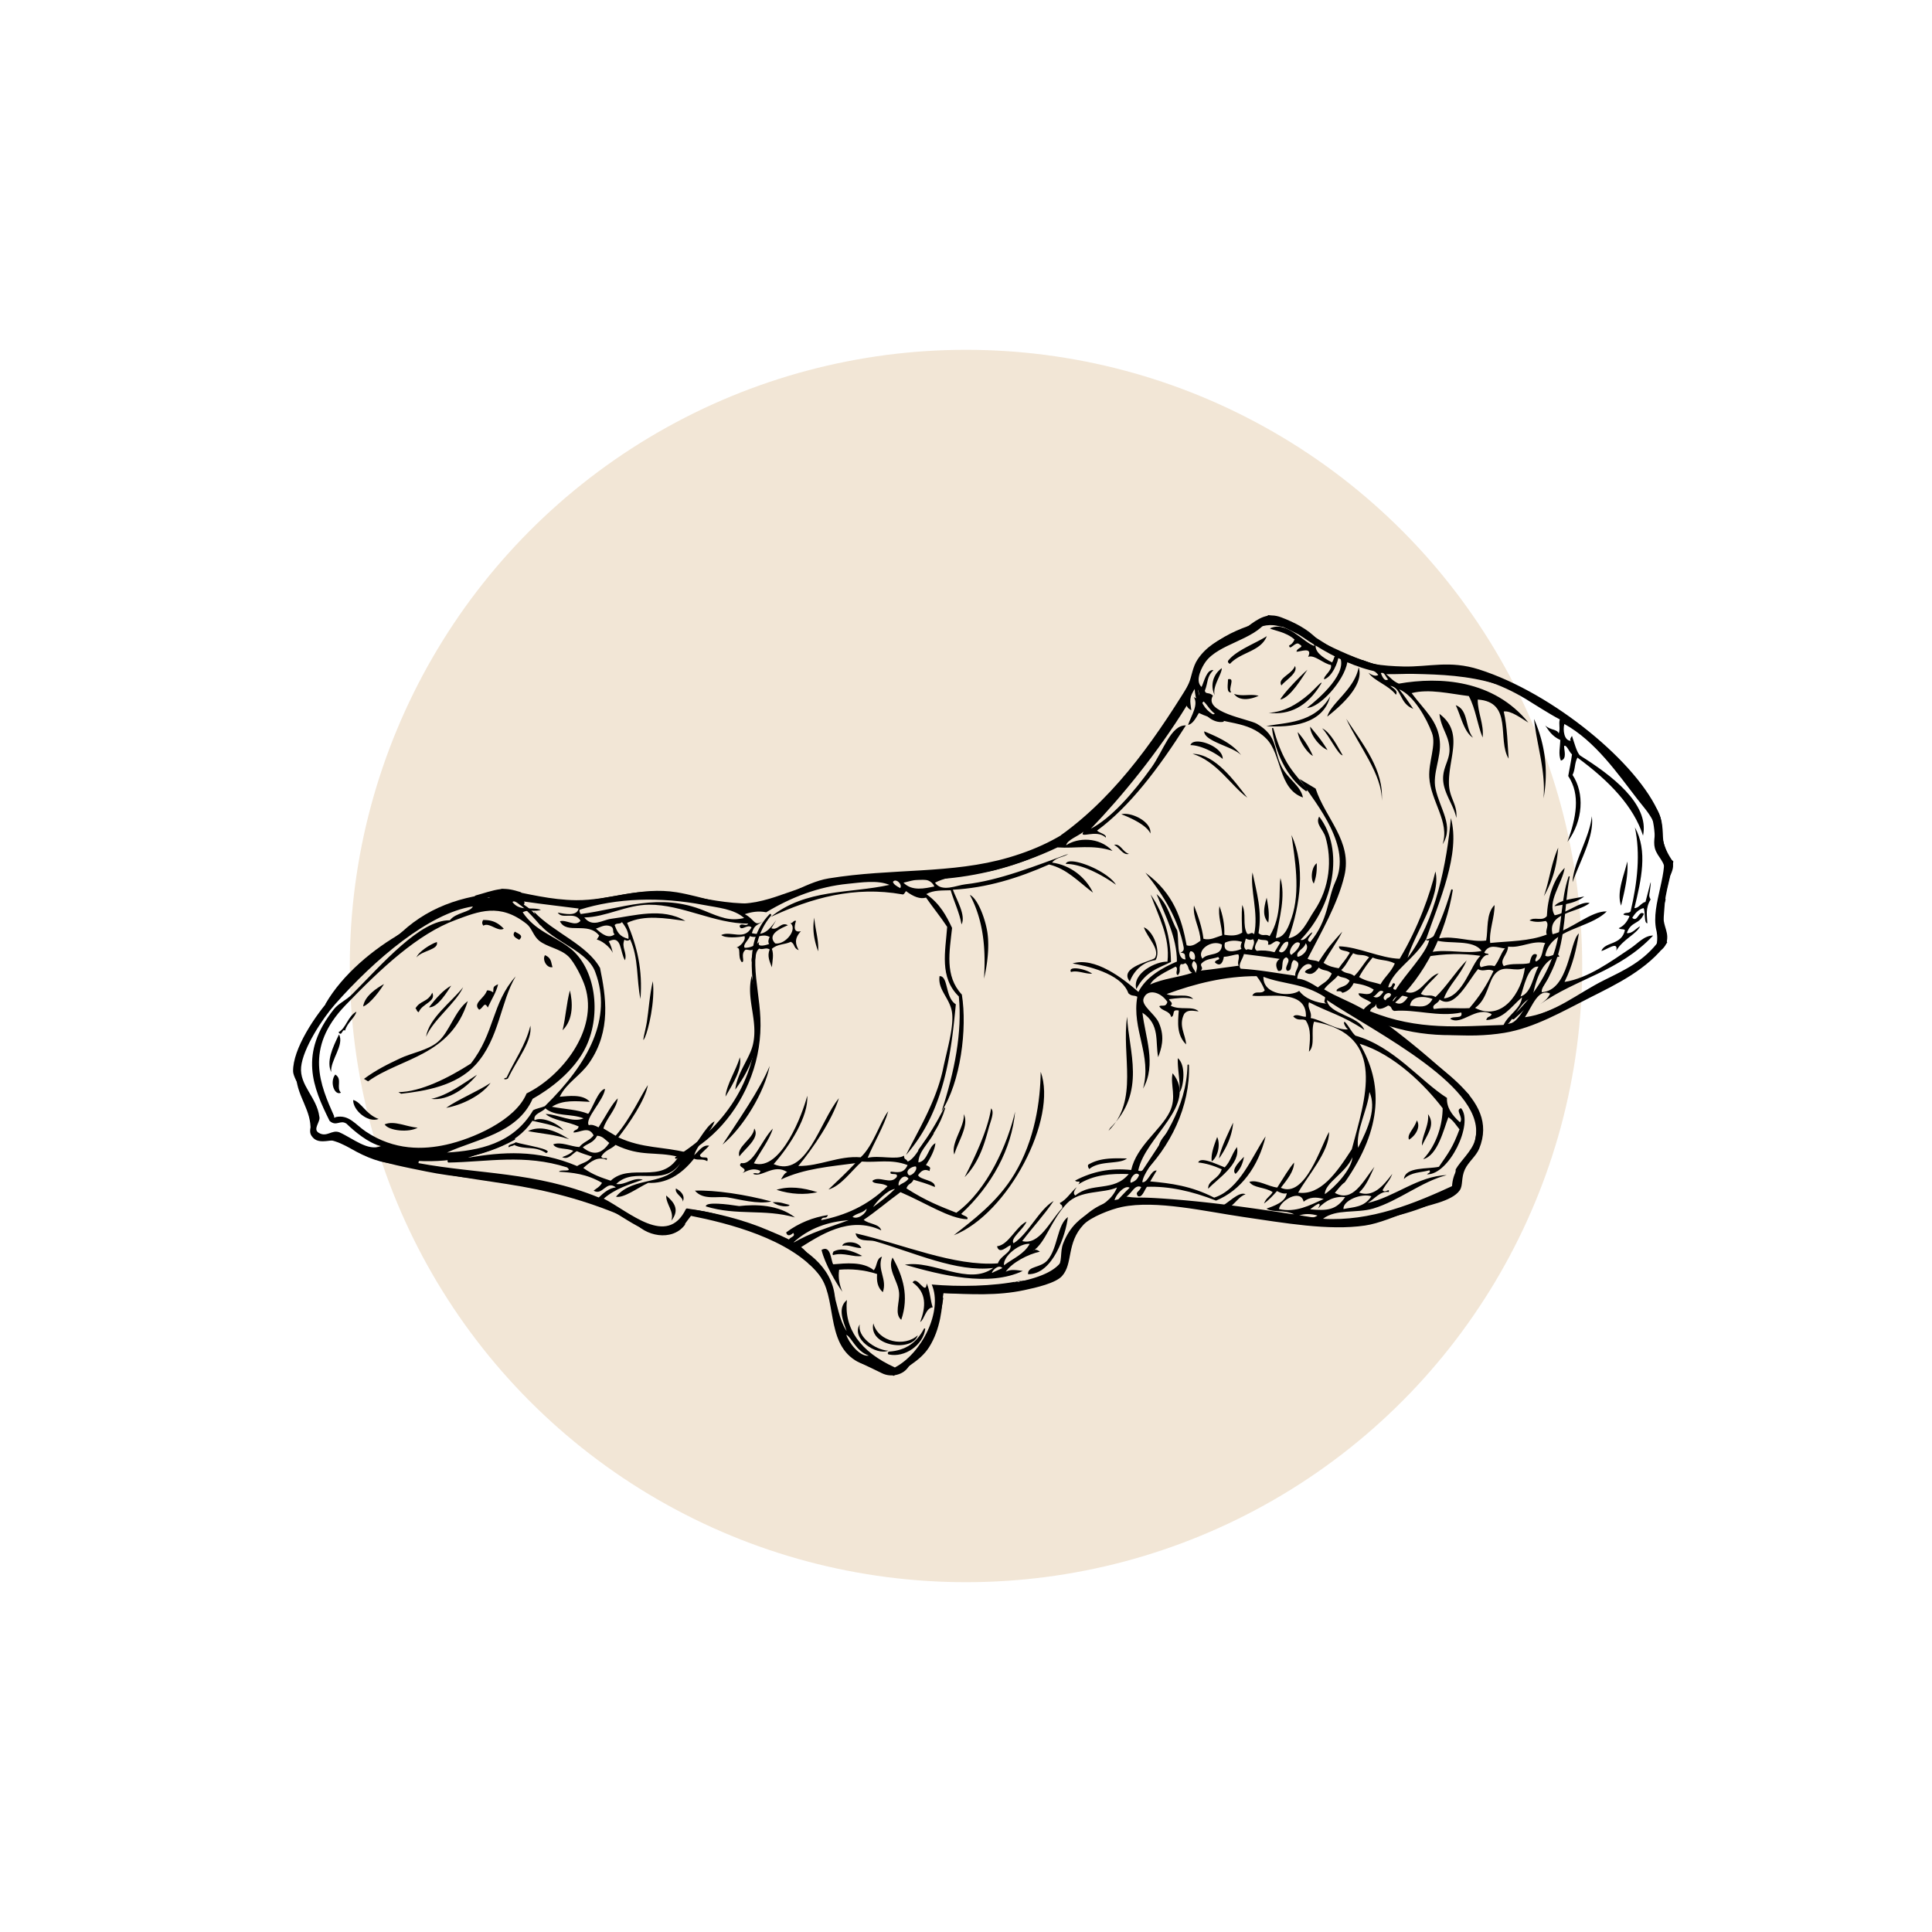 <svg viewBox="0 0 500 500" id="a" xmlns="http://www.w3.org/2000/svg"><defs><style>.c,.d{stroke-width:0}.d{fill-rule:evenodd}</style></defs><circle style="stroke-width:0;fill:#eee0cb;opacity:.8" r="159.47" cy="250" cx="250"></circle><path class="d" d="M91.4 284.68c2.15.53 3.23 3.7 6.59 4.91-2.78 1.06-6.65-2.22-6.59-4.91ZM99.54 290.99c2.51-1.1 5.74.69 8.56.84-2.22 1.34-7.5.85-8.56-.84ZM86.77 278.09c1.94 1.2.13 3.35 1.47 4.7-1.7.85-2.99-2.83-1.47-4.7ZM85.71 277.46c-1.26-2.76.31-6.24 2.03-9.75 1.44 2.72-2.31 6.74-2.03 9.75ZM94.2 279.21c3.18-2.35 6.14-3.79 9.4-5.33 2.85-1.36 7.08-2.05 9.68-4.21 3.03-2.52 4.4-8.06 7.78-10.59-4.41 14.28-17.36 14.67-25.8 20.77l-1.05-.63ZM103.11 282.64c5.71-.03 12.95-3.67 18.72-7.37 6.25-7.95 5.41-15.63 11.63-22.59-3.97 6.65-4.19 16.05-10.37 22.87-4.99 5.51-13.19 6.83-19.28 7.51-.23-.14-.47-.28-.7-.42ZM173.75 315.92c.78-2.48-1.4-4.22-1.34-6.52 2.08 1.76 3.56 3.68 1.34 6.52ZM136.64 292.73c3.01-1.46 6.63-.5 10.66 2.1-3.69-1.24-7.11-1.42-10.66-2.1ZM226.02 342.48c1.3 4.9 8.15 6.2 11.5 3.08-1.3 4.41-12.85 3.02-11.5-3.08ZM176.7 311.01c.11-1.32-2.19-2.03-1.76-3.44 1.58.9 2.38 1.99 1.76 3.44ZM93.98 260.48c.4-2.78 3.57-4.77 5.4-5.82-.77 1.32-3.48 5.12-5.4 5.82ZM182.66 312.2c.02-1.23 5.45-.57 8.63-.07 4.27-.48 10.21-.39 14.45 2.94-8.03-2.3-15-.36-23.08-2.86ZM233.24 341.57c-1.83-1.56-.36-4.54-.56-7.01-.26-3.11-3.13-6.06-1.69-9.12 2.73 4.88 4.32 10.05 2.25 16.13ZM179.85 308.14c5.18-.2 13.12 1 19.78 2.8-3.39.82-8.54-.61-11.29-1.05-2.59-.39-6.35.82-8.49-1.75ZM238.15 342.13c1.47-3.95 1.73-7.59-1.97-10.24 1.18-1.97 3.4 3.63 3.65.28.9 1.96.88 4.15 1.55 6.17-1.82.15-2.14 3.16-3.22 3.79ZM108.36 261.95c-.63-.24-.41-.69-.84-.98 1.26-2.12 3.19-1.56 4.35-4.07 1.09 2.36-2.66 2.8-3.5 5.05ZM215.63 324.81c-.34-.21-.01-.59.07-.91 2.11-1.12 4.69-.3 7.43 1.12-2.2.47-4.77-1.02-7.5-.21ZM218.01 322.43c0-1.2 4.09-1.45 4.91.56-1.57.08-3.43-1.01-4.91-.56ZM200.96 307.92c3.23-1.01 6.81-.59 10.59.63-3.3.69-6.81.59-10.59-.63Z"></path><path class="d" d="M124 261.31c-1.78-1.71 1.33-2.83 2.03-4.98.48-.09 1.02.1 1.61.49.12-1.37-.16-1.43 1.26-2.1-.36 1.88-1.75 4.02-2.66 6.03-.94-1.77-1.16.19-2.24.56ZM191.35 299.29c-.87-2.5 3.63-4.55 3.85-7.23 1.66 2.36-2.6 5.37-3.85 7.23ZM187 296.21c3.83-5.91 9.67-14.17 12.19-20.34-1.32 6.76-6.73 15.76-12.19 20.34ZM145.6 266.63c.82-3.49.97-6.8 1.89-10.31.71 2.93 1.01 7.46-1.89 10.31ZM187.76 283.8c.25-3.14 2.77-6.86 3.71-10.17.63 2.92-1.61 6.56-3.71 10.17ZM266.06 329.77c-.18-2.19 3.26-1.54 5.05-3.65 2.69-3.17 2.44-9.1 5.26-11.15-.53 4.59-3.89 14.86-10.3 14.8Z"></path><path class="d" d="M190.29 281.97c.54-4.44 3.71-8.02 4.55-11.57 1.5-6.29-1.88-11.87-.29-17.81 1.87 8.97 4.2 17.83-4.26 29.39ZM143 250.29c-1.46.35-2.73-1.89-1.96-3.09 1.78.75 1.54 2 1.96 3.09ZM125.11 239.57c-.34-.41-.45-.88-.07-1.47 1.96-.03 3.58.4 5.33 2.24-1.46.93-3.82-1.77-5.26-.77ZM134.37 243.21c-1.05-.53-1.94-1.1-1.12-2.1.92.56 2.39.99 1.12 2.1ZM234.48 298.92c2.87-5.87 7.86-13.93 9.6-22.38.96-4.68 2.96-11.17 2.24-14.87-.69-3.55-3.67-5.59-3.16-9.05 2.32-.05 1.37 5.53 4.21 7.29-1.17 12.03-2.78 27.54-12.89 39ZM249.63 304.67c2.56-4.95 6.06-12.35 6.86-17.82.93.94-.05 3.08-.56 4.91-1 3.65-2.36 8.93-6.31 12.91ZM246.97 298.78c-.95-3.04 2.76-7.25 2.45-10.45 1.43 2.92-1.41 6.91-2.45 10.45ZM281.9 302.55c-.22-.34-.44-.68-.28-1.12 3.02-1.84 6.53-1.69 10.03-1.62-1.89 1.6-7.04.43-9.75 2.74ZM211.73 246.19c-.99-2.73-1.57-5.57-.99-8.7.18 2.94 1.2 5.66.99 8.7ZM300.27 297.35c-1.24-1.25 1.8-4.24 2.59-5.12.24 1.43-1.9 3.46-2.59 5.12ZM313.6 300.57c-.26-1.92.59-4.12 1.4-6.31.82 1.65.37 4.98-1.4 6.31ZM319.77 303.79c-1.35-1.08 1.51-3.68 2.17-4.42-.33 1.95-1.09 3.41-2.17 4.42ZM319.13 290.54c-.2 2.96-1.45 6.2-3.64 9.26.23-2.05 2.1-6.01 3.64-9.26ZM254.66 253.33c.49-7.68-.1-15.08-3.66-21.74 2.14 1.04 4.09 6.5 4.56 9.89.52 3.73-.06 8.27-.91 11.85ZM304.82 273.85c2.36 2.03 1.33 7.97.42 8.84.25-3.04-.54-5.83-.42-8.84ZM277.17 251.56c-.91-1.66 3.67-.93 5.47.42-1.76.12-3.82-.95-5.47-.42ZM364.65 294.94c-.6-1.39 1.32-2.75 2.03-4.98 1.08 1.7-.39 4.01-2.03 4.98ZM368.02 296.48c-.22-2.14 1.95-5.33 1.54-8.14 1.94 2.73 0 4.9-1.54 8.14ZM275.83 223.58c.54-2.23 10.6 1.56 12.98 5.39-3.31-2.37-8.72-5.4-12.98-5.39ZM292.17 220.98c-1.57.47-2.47-1.75-3.86-2.31 1.64-.49 2.2 1.82 3.86 2.31ZM328.23 238.77c-1.64-1.77-1.06-4.11-.42-6.45.39 2.09.76 4.18.42 6.45ZM297.71 215.71c-.85-2.12-5.18-4.11-7.51-4.98 2.55-.66 7.91 1.93 7.51 4.98ZM340 228.67c-.92-1.35-.52-4.32.77-5.26.05 1.68-.04 3.39-.77 5.26ZM308.08 192.84c.82-2.45 8.51.34 8.35 3.57-1.61-1.4-5.53-3.57-8.35-3.57ZM311.65 189.27c3.63 1.51 7.42 3.21 9.61 6.24-1.82-2.24-9.66-3.57-9.61-6.24ZM410 232c-2.33 1.8-5.06 2.02-7.71 2.53 1.22-1.67 5.23-1.96 7.71-2.53ZM399.55 231.94c1.49-4.25 1.82-8.21 3.71-12.56-.33 3.96-1.1 8.03-3.71 12.56ZM339.78 195.63c-1.55-.81-3.66-4.05-3.93-6.17a24.13 24.13 0 0 1 3.93 6.17ZM314.38 179.94c-1.19-2.3-.58-5.35 1.82-7.01.02 1.56-2.54 4.81-1.82 7.01ZM343.56 194.09c-1.88-.73-4.49-3.84-4.49-6.03 2.06 2.5 2.89 3.47 4.49 6.03ZM319.36 179.58c2.27.75 4.15-.07 6.38.49-1.74.82-4.87 1.61-6.38-.49ZM376.89 211.68c-.72-3.7-3.83-6.92-3.37-11.08.28-2.5 1.66-4.24 1.61-6.66-.08-3.6-2.2-5.38-2.6-9.19 6.46 4.85 2.25 11.38 2.46 18.16.11 3.68 2.25 5.29 1.9 8.77ZM406.98 228.29c.25-5.33 4.48-11.65 4.97-17.05.72 5.09-2.89 11.26-4.97 17.05ZM419.54 234.38c-1.2-3.38.66-7.52 1.61-11.43.3 3.6-.7 7.53-1.61 11.43ZM318.31 171.8c-.44-.19-.58-.45-.49-.77 2.04-2.69 6.83-4.38 10.03-6.39-1.58 4.01-6.73 4.08-9.53 7.16ZM343.49 185.46c.99-3.55 7.08-7.07 8.13-12.77 1.56 4.71-4.87 10.18-8.13 12.77ZM331.63 177.4c-1.14-1.88 2.76-2.89 3.5-5.05.94 1.78-2.44 3.68-3.5 5.05ZM399.47 206.62c.59-7.2-1.74-13.67-2.46-20.55 2.79 6.36 3.79 13.16 2.46 20.55ZM381.23 190.92c-2.36-1.4-3.19-5.76-4.49-8.41 3.36 1.19 2.4 5.93 4.49 8.41Z"></path><path class="d" d="M126.58 232.35c1.07-.9 2.16-1.69 3.3-2.32 6.72 1.29 12.73 2.88 19.22 2.94 8.79.08 16.64-3.57 26.02-2.05 6.71 1.09 13.4 3.98 19.92 3.36 6.41-.61 12.96-5.9 19.42-6.95 16.38-2.68 31.78-1.06 46.64-5.42 16.54-4.86 26.13-13.7 39.75-32.91 3.17-4.47 5.06-8.29 6.8-12.14.77-1.71.95-4.23 2.31-6.24 4.41-6.55 12.58-7.05 18.3-11.44 6.73 1.44 12.6 6.41 18.87 9.88 5.04 2.79 11.01 3.31 16.06 3.43 6.67.16 11.95-1.67 19.57.76 19.25 6.13 41.3 24.4 46.66 37.5 1.68 4.11-.82 8.32 3.65 12.2-1.64 7.27-4.42 14.82-1.6 20.97-4.99 6.95-13.28 10.87-19.98 14.25-7.05 3.55-14.36 7.84-22.16 9.13-9.47 1.56-20.09.35-30.65-2.16 12.28 11 29.55 18.84 24.14 32.11-.8 1.97-2.8 3.43-3.71 5.4-1.02 2.2-.44 4.11-1.33 5.4-2.03 2.96-8.65 3.91-12.13 5.12-4.56 1.59-8.74 3.47-12.41 4-9.4 1.38-20.92-.68-31.56-2.23-9.81-1.43-22.48-4.43-31.35-2.58-2.98.62-8.08 2.65-9.89 4.56-4.54 4.81-2.66 10.08-5.6 13.33-1.65 1.82-6.6 2.97-9.82 3.65-6.93 1.47-13.72 1.05-20.97.78-.17 3.59-.62 9.3-3.64 14.03-2.26 3.54-6.56 5.56-9.18 7.37-2.92-2.83-6.86-2.07-9.96-4.06-7.7-4.93-4.57-16.44-9.48-22.37-7.52-9.08-23.34-13.07-32.97-14.99-1.27 1.57-2.06 3.07-3.22 3.79-5.35 3.31-11.65-1.88-17.75-5.39-13.23-7.64-33.41-6.95-47.49-9.87-5.03-1.04-10.89-2.08-15.29-3.92-2.09-.87-4.01-3.31-5.75-3.92-3.2-1.12-6.82 1.48-8.7-1.4-.97-1.49.39-2.94.21-5.12-.26-3.19-4.95-9.31-4.98-11.57-.1-5.76 5.65-14.46 10.3-19.57 11.56-12.7 26.19-25.25 40.46-25.34Zm-40.17 28.84c1.23-1.54 3.15-2.3 4.7-3.86 7.82-7.85 17.63-19.29 25.31-19.16 1.58-2.06 5.25-2.03 5.96-3.58-11.27 1.66-25.44 13.71-35.69 25.34-3.27 3.71-8.29 11.4-8.76 16.21-.46 4.75 4.07 7.84 4.71 12.83.41 1.29-1.82 3.24-.14 4.21 2.1 1.25 3.35-.89 5.33-.14 3.47 1.53 7.37 4.99 10.73 3.57-3.28-.82-6.77-3.76-8.91-5.82-1.66-1.07-2.57.86-4.35-.7-4.33-8.73-8.01-17.43 1.11-28.9Zm8.22 31.63c7.47 5.03 15.07 4.7 20.83 3.43 6.7-1.48 17.95-6.24 20.82-13.27 8.83-4.3 18.73-16.26 15.14-27.64-.72-2.27-2.82-6.41-4.35-7.85-2.11-2-5.51-2.36-7.58-4.07-1.45-1.2-1.87-3.25-3.16-4.28-7-5.58-12.5-3.25-18.45-1.04-9.74 3.61-19.21 12.43-28.46 22.04-10.81 11.22-6.47 20.78-2.93 28.76-.12.19.05.57.35.21 3.47-.76 5.15 1.94 7.79 3.71Zm60.33 17.08c1.36-1.3 2.77-2.44 4.42-2.6-2.48-1.97-3.41 2.26-5.75.84.74-.62 1.56-.93 2.17-2.03-4.06-2.34-7.62-2.64-11.15-2.87.44-.73 3.72.24 2.1-1.12-11.02-3.52-20.62-1.41-30.72-1.25-.46-.28.05-.81-.28-1.12-2.08.61-7.68-.74-7.43 1.27 15.53 2.88 30.16 2.18 46.64 8.89Zm-19.67-73.77c3.24 4.82 8.04 6.01 12.14 9.18 6.75 5.22 8.23 17.05 4.29 25.46-3.12 6.65-9.78 11.3-13.88 13.61-3.99 9.04-14.79 10.48-22.16 13.9 8.16-.5 17.14-2.21 22.3-10.95.97-.51 2.03-.63 3.02-1.05 11.48-11.24 17.47-22.83 13.1-34.58-2.2-6.66-14.89-8.88-15.86-15.7 5.1 5.37 13.67 8.44 17.05 14.51 1.48 7.24 3 16.16-2.79 24.55-2.38 3.44-5.85 5.12-7.64 8.77 2.25-.16 5.96-.76 7.79 1.33-3.42-.17-6.91-.6-9.82 1.27 3.48.67 6.52.68 9.4 1.82 1.04-1.19 2.61-6.21 4.35-6.45-.3 2.94-5.32 7.69-4.2 9.4.73-.24 1.6.06 2.52.56 1.94-3.02 3.34-5.91 4.98-7.51-.43 2.98-3.01 5.2-3.71 7.79 1.05.63 2.1 1.26 3.16 1.89 3.91-4.51 6.58-10.5 8.34-13.12-.66 3.86-4.97 10.16-7.64 13.54 6.3 2.92 11.72 2.37 17.68 3.92 2.72-1.45 4.5-6.62 7.22-8.07-.85 2.67-4.54 6.06-5.26 8.77 1.2-1.14 2.28-2.8 3.86-2.46-.78.87-1.61 1.52-2.38 2.39.12 1.36 2.49-.18 1.89 1.61-1.28-.74-2.22-.14-3.44-.63-3.4 4.29-7.32 6.47-11.85 6.25-2.58 1.2-6.34 4.03-8.34 3.58 4.68-5.51 13.05-2.64 16.62-8.63-4.38 6.31-11.77.63-16.55 5.34 2.47.35 4.31-1.84 6.87-1.13-3.46 1.25-6.99 2.24-10.1 4.91 6.68 3.44 16.39 12.65 21.25 2.72 8.24.37 17.44 4.58 26.52 8.26.16-1.13 2.07-1.03 1.26-2.1-.64.6-1.55 1.06-1.82-.14 3.35-2.49 6.98-3.89 10.8-4.49-.39 1.24-1.37.1-1.75 1.33 6.15-1.23 11.99-3.7 17.18-8.78-1.26-1-3.66-.41-3.93-1.4 1.82-1.46 4.66 1.16 6.31-.99.54-1.41-2.13-.17-1.54-1.4 1.63.16 3.34.63 4.35-1.69-4.28-1.63-7.9-.6-11.85-.91-2.84 2.56-5.38 6.31-8.62 7.23 2.33-2.19 4.66-4.4 6.94-6.81-6.54.88-13.17 1.36-19.22 4.22.47-.89.96-1.72 1.61-1.89-3.41-2.37-6.72 1.55-8.84.43.55-.59 1.53.54 1.89-.77-1.8-.85-3.21-.14-4.63.56 1.83-1.35-1.6-1.39-.35-2.59 3.1.65 5.24-5.9 8.2-8.91-.82 2.79-3.24 5.98-4.91 8.98 7.03 2.24 12.68-12.98 13.81-17.47.38 5.26-4.51 12.99-8.69 17.68 8.58 3.68 11.94-11.13 16.89-17.05-1.8 5.75-6.65 12.89-10.51 17.54 5.58.07 10.45-2.72 16.13-2.25 3.3-2.99 5.06-9.29 7.15-11.93-1.07 3.85-3.68 8.08-5.33 12.07 2.88-.74 7.6.63 9.4-.57.09 1.25.43.59.98 1.54 2.6-1.11 4.12-6.55 6.8-7.37-1.78 3.15-3.96 4.8-4.06 7.58 2.44-.26 2.55-4.09 4.42-4.98-.17 1.73-1.19 3.68-2.45 5.68 1.79.69.77.99.98 1.54-.99-.42-1.89-.57-3.02 1.05.49 1.3 4.55 1.21 4.35 3.08-1.9-.83-3.71-1.33-5.54-1.89-.49 1.21-1.37.86-1.82 2.24 5.08 3.28 8.84 4.69 12.91 6.31 8.14-5.88 13.35-18.08 15.21-26.17-.86 9.69-6.09 19.18-13.94 26.45.4.5 2.06.68 1.54 1.4-4.6-.15-10.62-4.16-17.26-7.01-3.2 2.31-6.3 4.99-9.53 7.16 1.4 1.18 4 .96 4.56 2.73-8.35-3.94-15.95 1.35-21.46 4.78 10.78 5.25 8.53 15.35 12.49 21.31-.71-2.31-2.56-5.91.07-8.07-.79 7.3 3.41 13.39 12.42 17.46 7.05-3.71 12.47-14.7 9.53-21.47 6.84.6 15.74.54 23-.99-.38.87-1.25-.22-1.68.42 3.25-.91 8.49-.08 11.08-3.37 1.55-1.97.72-4.38 1.61-6.66 3.59-9.25 11.3-8.03 13.95-14.52-3.52 1.61-9.56.6-12.97 4.14-4.17 4.33-5.4 10.07-8.83 12.35.45-.57 1.08-.44 1.82.14-3.02.63-7.24 2.84-8.83 5.19 1.31-.73 2.88-.41 4.42-.21-8.79 4.18-20.99 1.12-30.51-1.6 7.22-1.33 16.5 5.58 22.86.83-9.48 1.18-20.49-3.99-30.65-6.93-1.5-.43-4.53.35-4.98-2.03 12.34 2.83 25.41 8.59 36.83 7.77.76-2.18 3.51-2.61 3.29-4.7-.94.29-2.93 2.52-3.51.28 3-.33 4.88-5.11 7.64-6.39-.78 2-4.34 4.38-3.36 5.61 3.78-2.37 6.56-8.7 10.37-10.95-2.61 3.85-5.44 6.84-8.13 10.38 4.46 1.15 7.07-5.08 10.38-8.56.04-1.13-.57-.64-.63-1.33 1.62-.69 2.87-2.82 4.35-4.07-.57.84-1.09 1.66-.35 2.17 4.18-3.56 9.93-.83 13.81-5.55-4.61-.17-9.1.16-13.04 2.67.87-1.31-.21-.3-.84-.98 4.47-2.38 9.3-3.32 14.52-2.74 1.41-6.25 7.64-10.33 9.95-15.01 1.92-3.89.08-7 .77-10.03 6.73 8.15-7.11 16.38-8.9 25.18 2.33.98 3.09-4.34 5.12-4.56-1.17 2.48-3.82 5.33-4.06 7.58 1.53.16 2.17-3.23 3.72-3.02-.56.94-1.12 1.87-1.68 2.81 5.29.49 10.62 1.15 16.55 4.2 6.66-2.12 9.9-10.9 13.32-15.86-1.89 7.89-6.4 13.98-12.83 16.63-6.28-2.48-12.27-3.77-17.89-3.57-.74.99-1.25 2.96-2.38 2.39-.68-1.15.2-.82.91-2.32-1.7-.85-2.53 1.79-3.86 2.46 6.81.99 15.78.34 23.99 2.93 2.14-1 5.23-4.48 6.87-3.51-1.68.44-2.89 2.73-4.49 3.51 5.81.96 11.65 2.07 17.11 1.67-2.78-1.29-5.32-.37-7.22-1.47 1.73-.65 4.95-1.62 5.26-4-.73.24-1.6-.06-2.53-.56-1.08 1.23-2.19 2.38-3.36 3.23.6-1.56 1.54-1.8 2.24-2.95-1.94-1.35-5.01-1.01-6.03-2.66 2.11-.69 4.88 1.22 7.22 1.47 1.7-2.66 3.04-4.95 4.35-6.46-.01 2.3-1.85 4.48-3.43 6.52 6.32 2.83 10.36-10.81 12.48-14.45.14 5.04-5.69 11.55-7.99 15.71 5.76.78 9.87-5.01 13.88-11.23 3.32-12.71 9.49-29.57-9.76-33.03-.95 2.53.43 6.05-1.33 7.79.24-2.84.73-5.75-.85-8.14-1.13-.53-1.9.33-3.23-.98.88-.85 2.22.14 3.3.07.27-7.44-10.23-4.9-13.89-5.46.8-1.57 2.34-.16 3.23-1.4-.51-1.26-1.18-2.49-2.11-3.65-8.15 0-15.82 1.89-23.28 4.64 2.24.97 5.47-.36 6.87 1.26-2.22-.53-4.22-.19-6.24.07.1.57 1.23.88.42 1.68 2.41 1.27 5.75-.04 7.22 1.47-1.32-.11-2.73-.58-3.72.63-1.57 3.08.34 5.28.49 7.92-2.47-2.46-2.15-5.62-1.9-8.77-2.05-.42-.83 1.27-1.96 1.68-.43-1.74-2.4-1.45-3.09-2.8.69-.43 1.69.41 2.1-1.12-1.85-2.76-5.29-3.43-6.17-.84-.61 1.8 2.92 3.96 3.93 6.17 1.82 4.01.51 7.13-.14 8.98-.79-3.98.55-8.48-4.07-11.5.69 6.19 3.72 13.38.15 19.64 2.38-8.65-2.99-15.35-1.48-23.77-.82-.5-1.39-.02-2.31-.91-1.81-5.26-11.25-7.16-14.45-7.71 5.69-1.78 12.94 3.75 17.05 7.36 2.01-3.98 6.4-6.34 9.96-7.86 0-6.26-2.97-11.78-5.27-17.46 3.19 2.78 3.51 6.28 5.33 9.4.55 2.32-.31 7.58 2.18 7.5-.3-1.08.21-1.6-1.33-1.75.72-.28.94-.64.84-1.4-1.3-6.93-5.02-13.25-9.9-19.28 7.32 5.32 9.39 11.96 10.67 18.79 1.4.45 2.48-.41 3.58-1.19-.05-3.17-2.04-5.85-1.69-9.12 1.1 2.8 2.1 5.63 2.46 8.63 1.81.47 3.27-.45 4.84-.91-.11-2.56-1.11-4.89-.71-7.57.88 2.36 1.37 4.82 1.27 7.43 1.66.29 3.26.33 4.63-.56-.09-2.36-.22-4.71 0-7.15 1.14 2.3 0 5.17 1.27 7.43.7.41 1.02-.69 1.82.14 1.21-5.47-1.1-11.65-.43-15.99 1.05 5.1 2.58 10.09 1.55 15.71 1.14 1 1.8.05 2.88.77 3.31-5.4 2.29-11.3 2.8-15.01 1.37 4.73-.21 10.19-1.19 15.5 2.48-.12 3.49-3.52 4.07-5.19 2.39-6.96.81-15.34-.01-21.46 3.61 8.07 2.35 17.75-.76 26.72 3.46-.61 4.91-4.56 6.59-7.02 4.18-6.13 4.65-13.46 2.94-19.22-.58-1.94-2.67-3.34-1.62-5.26 6.62 8.6 3.78 23.1-4.82 31.91 1.28.35 2-1.54 3.08-1.97-.22.85-2.03 2.1-.56 2.52 4.72-5.64 4.42-11.1 6.52-15.64 4.17-9.04-4.41-19.4-9.34-26.58 1.4.84 2.81 1.68 4.21 2.52 2.51 7.69 9.56 13.62 7.44 22.58-1.74 7.34-6 14.56-9.53 21.47 1.03.54 1.85.23 2.88.77 2.44-3.8 3.45-4.84 6.1-7.79-1.34 2.75-2.98 4.73-4.84 8.07 1.44.97 2.68 1.17 3.93 1.4 1.12-1.65 1.52-1.77 2.87-4-.82-.76-2.81-.28-2.81-1.68 5 .11 10.71 3.09 15.71 3.22 4.87-8.14 7.95-17.03 9.25-22.59 1.61 6.45-5.39 15.99-7.21 22.38 7.21-9.36 10.22-24.79 11.21-36.2 2.56 9.22-3.09 21.67-6.44 31.42 1.47-.07 2.58-1.62 4-1.9-.25.56-.9 1.22-.49 1.61 3.78-.78 8.22 1.09 12.06.56.55-2.82-.1-6.92 2.17-9.19.07 3.16-1.5 6.73-1.12 9.82 4.94-.5 10.04-.39 14.66-2.18-.6-1.04.84-2.6-.28-3.51-1.33.25-2.68.4-4.21-.14 1.32-1.07 3.27.36 4.49-1.12.18-4.44 1.6-9.56 4.62-12.49-.65 4.04-4.67 8.92-2.59 12.27 2.97-.45 6.8-3.79 9.05-3.16-3.05 2.51-11.05 2.41-9.6 8.07 4.69-1.1 10-6.09 14.02-5.9-4.54 4.56-14.57 4.4-15.92 11.44 1.22.85 3.2-1.42 3.65.28-4.01.16-6.07 5.72-6.8 9.75 2.06-1.77 2.39-4.75 4.14-6.1.87 1.47-2.15 3.92-1.89 5.54 7.04-.44 7.15-13.09 9.6-15.22-.62 4.03-1.54 8.14-3.71 12.56 6.14-.96 12.05-5.33 17.18-8.77 1.78-1.19 3.49-3.28 5.75-3.23-8.87 9.42-19.7 11.02-29.24 17.76.92-.68 1.88-1.21 2.59-2.74-3.05-1.47-4.58 3.15-6.52 6.11 7.78-1.03 13.5-6.12 20.55-9.62 5.22-2.59 10.32-4.85 14.37-10.46-3.45-6.29 1.66-14.73 1.11-21.74-1.32-.66-1.3-1.66-2.39-2.38 1.7-5.42-1.83-8.75-4.56-12.27-4.98-6.42-10.81-14.96-18.88-19.42-.42 1.5-.09 4.38 1.69 4.35-.37-.3-.05-.78.28-1.26.53 1.5 1.29 4.56 2.18 5.12 7.83 4.93 17.95 12.39 16.21 20.68-2.42-7.54-8.69-14.12-16.98-20.19-.81 1.59-.49 2.9-1.26 4.49 3.12 4.69 2.78 11.82-1.32 17.32 2.26-6.23 3.44-12.19.2-17.04.31-1.87.75-3.76.98-5.61-.71-.54-1.41-2.6-2.04-2.17-.06 1.02.84 3.35-.84 3.79-.7-1.61-.19-3.53-.14-5.33-2.22-1.03-2.98-2.43-3.93-3.79 1.32 1.3 3.13.93 3.51 2.1.47-1.31-.06-2.37.28-3.65-2.88-1.5-6.77-4.05-8.77-5.26-14.29-8.6-24.33-6.36-36.19-6.44 1.13.81 1.68 1.77 3.3 2.45 10.61-1.86 24.54-1.02 33.53 10.08-1.74-1.03-4.55-3.19-6.38-2.87.91 3.75 1.04 9.28 1.27 12.2-3.04-4.91 1.23-14.69-8-15.29-.03 3.39 1.65 6.34 1.27 9.82-1.44-3.52-1.76-7.31-3.58-10.73-5.02-.61-10.22-1.93-14.8-.76 3.39 4.56 6.83 7.16 7.3 12.48.38 4.27-1.94 8.32-1.12 12.2 1.15 5.44 4.88 9.63 1.83 14.45 1.93-5.76-3.1-11.22-3.44-17.32-.23-4.05 1.86-8.38.7-11.5-1.42-3.82-4.74-9.73-8.49-11.29 1.35 1.65 2.48 3.35 3.65 5.05-3.67-1.37-2.92-5.42-5.96-5.96.77.7 2.12 1.26 1.47 2.31-1.98-2.53-5.63-3.55-7.09-5.68.96.68 1.84.98 2.53.56-1.84-2.32-5.51-2.36-8-3.36-.85 5.04-7.37 11.98-10.44 11.86 3.04-2.34 11.17-9.36 8.2-13.68-.07 1.86-1.78 5.74-3.78 6.31-.28-.82 2.18-2.3 1.75-3.72-1.85-.26-4.26-2.74-5.89-2.1 1.3-2.78-2.22-1.24-3.02-1.33.15-1.13 2.28-1.09.7-1.96-.93-.86-2.47 1.93-2.6.35.54-.23 1.03-.66 1.4-1.54-2.2-2-5.56-2.38-6.38-2.87 4.39-2.15 8.87 3.86 11.57 4.55-1.42-4.1-8.91-5.74-12.35-6.45-3.47 4.92-12.45 5.87-15.85 10.53-.82 1.12-2.95 4.86-1.05 6.52.62-1.26 1.33-4.66 3.08-4.35-1.81 1.74-1.35 3.14-2.24 5.33.23 1.03 1.06.25 2.1 1.26-2.55 4.32 9.2 6.03 11.37 7.29 5.59 3.25 4.25 6.79 6.32 10.94 1.73 3.48 4.93 4.93 5.61 8.13-6.42-2.22-5.45-11.15-9.47-15.21-4.89-4.93-10.87-3.49-17.47-6.66-.83 1.46-1.66 2.9-2.8 3.09.88-2.51 2.78-5.27 1.47-7.22 2.12 1.48 1.44-2.01.56-2.53-1.95 2.75-1.46 3.48-1.19 5.96-.63-.34-1.04-.73-1.19-1.19-7.48 12.12-16.75 23.47-24.81 31.85 5.24-2.73 10.99-9.26 15.7-15.86 3.07-4.3 5.01-11.03 8.9-10.88-7.13 11.21-14.6 21.06-22.99 27.22.6.65 2.56.95 2.25 1.82-2.35-2.35-7.13.53-5.75-1.54-1.31 1.13-4.23 2.11-4.49 3.51 2.96-1.99 8.46-2.25 11.99 1.47-5.1-1.71-9.49-.58-14.24-.91-4.96 2.38-10.4 4.29-15.85 5.76-5.44 1.47-11.4 1.08-15.85 3.37 1.75 2.56 5.57.67 7.86.42 8.72-.96 18.33-4.85 26.65-7.87-1.35.98-3 .74-4.21 2.25 4.7.63 8.68 3.75 10.59 7.78-3.81-2.86-6.74-6.17-11.37-7.29-7.96 3.52-16.17 6.08-24.9 6.53 1.04 2.72 3.42 6.69 2.25 8.98-.53-3.05-1.95-5.87-2.81-8.84-2.16.09-4.4-.09-6.31.99 3.62 2.57 5.19 5.66 6.67 8.76-.66 6.13-1.97 12.42 2.53 17.25 1.43 8.85-.33 22.71-5.25 30.23 3.39-10.39 5.37-20.43 4.47-29.74-5.1-4.98-3.47-11.65-3.02-18.02-1.68-2.56-3.71-5.03-5.47-7.57-1.47.46-3.23-.2-5.19-1.68-.3.38-.54 1.03-.98.84-12.38-2.2-23.42.91-34.01 5.84 9.1-7.32 20.36-6.01 30.72-8.29-3.14-1.3-7.29-.63-10.8-.28-7.63.76-14.64 3.48-21.11 7.37-1.99-.41-3.8-.09-5.54.49 2.58 1.3 2.44 3.36 4.63 1.82-1.45 1.19-2.13.85-2.8 3.09 3.15.8 4.49-.83 6.31-3.37l-1.26 2.1c1.67.73 2.52-1.83 4.28-.77-1.55.66-5.62 2.3-3.29 4.7 2.75.44 6.12-3.99 3.71-5.4.74.59 1-.78 1.68-.42-.58 1.69-.53 3.09 1.26 2.66-1.88 2.06-1.31 3.51-.56 4.91-1.42-.54-.89-1.57-2.04-2.17-1.59.78-3.45.5-4.91 1.83.56 1.45.14 3.14 0 4.77-.53-1.46-1.29-2.86-.56-4.63-1.05-.62-1.74.2-2.74-.21-1.45 1.27-.46 3.47-1.75 3.72-.64-1.03.49-2.51.28-3.65-.53.66-1.36.14-2.03.21-1.47 1.18 0 3.15-.98 3.23-1.27-1.5.07-3.95-1.54-3.79.82 0 2.71-1.77 2.24-2.95-1.7.38-5.02.57-6.03-.28 2.48-1.21 5.96 1.57 7.85-1.97-1.07-1.04-2.84 1.25-3.09-.42.57-.88 1.67.32 2.24-.56-8.82 0-17.03-4.94-25.67-4.9-5.87.03-11.15 3.22-16.76 3.3 2.13 2.72 4.68.63 6.94.35 5.97-.76 13.15-3.02 19.22.55-5.25-.71-10.55-1.64-15.08.5 2.64 6.22 4.05 12.16 3.45 19.71-1.05-5.1-.44-10.62-2.67-15.43-.41.36-.88.45-1.47.07-.86 2 .77 3.38.14 5.33-1.35-2.11-.76-6.66-4.21-4.91.55.96.84 1.98 1.05 3.02-.69-1.69-3.24-3.41-4.14-3.44l.63-1.05c-2.9-3.76-8.41-.16-10.17-3.71 1.65-.54 3.97 1.55 5.33-.14-1.49-2.56-4.71-.21-5.89-2.1 1.97.35 4.95 1 5.4-1.06-3.49-.46-9.63-1.15-14.17-1.82.37.3.05.78-.28 1.26-.85-.23-2.05-1.81-2.67-1.12 1.93 2.56 4.91 1.12 7.37 2.03-1.46.51-3.22-.14-4.63.56Zm233.7 7.05c-3.02 5.14-8.32 7.71-9.74 12.28 1.22.3.88-1.23 1.54-.98.92.36-1.15 1.48.42 1.68 2.62-4.2 7.86-9.34 8.69-12.91-.24.23-.54.23-.91-.07Zm-219.64 58.6c1.28-.86 2.76-.9 3.86-2.46-1.3-.44-2.58-.78-3.93-1.4-1.22.69-2.2 2.34-3.79 1.54 1-.37 2-.75 2.88-1.62-1.61-.82-4.42-.24-5.19-1.68 2-.76 4.52.57 6.73.7 1.14-1.41 2.59-1.58 3.72-3.02-1.28-2.62-3.64-.6-5.26-.77.36-.93 1.1-.38 1.4-1.54-2.7-1.25-6.76-1.6-8.56-3.22 3.19.03 6.96 2.38 9.82 1.12-3.29-1.3-7.33-.39-9.89-2.59-.75 1.02-3.22 1.34-2.8 3.09 1.83-1.04 5.93.7 7.51 2.59-2.87-1.55-5.43-1.82-8.07-2.45-4.48 6.73-11.97 7.76-16.69 9.55 8.86-1.5 17.93-2.22 28.27 2.16Zm69.67 43.66c.58 1.97 3.48 5.77 5.82 5.4-3.4-1.24-4.36-4.67-5.82-5.4Zm-60.97-39.88c5.17-4.74 13 1.12 17.53-6.18-6.01-1.48-9.64.11-16.27-3.08-1.2 1.18-2.66 1.27-3.72 3.02.51.96 1.86-.11 1.4.84-2.21-.9-3.89.18-6.03 2.11 2.55 1.84 4.8 2.52 7.08 3.29Zm-.35-9.75c-1.16-.92-1.69-1.78-3.16-1.89-1 1.95-2.49 1.95-3.72 3.02 3.01 2.49 5.11 1.34 6.87-1.13Zm61.94 19.96c-5.26.43-10.24 1.96-14.59 6.04 4.65-2.86 9.69-4.17 14.59-6.04Zm4.63-2.95c-1.09 1.22-2.51 1.09-3.65 2.11 1.41.83 3.71-1.01 3.65-2.11Zm7.36-5.12c-2.03.24-4.91 3.38-5.68 4.7 1.92-1.45 3.85-2.89 5.68-4.7Zm27.78 20.47c-1.11-1.19-2.9 1.02-2.66 1.26.87-.48 1.79-.79 2.66-1.26Zm7.08-6.25c-2.4-.29-6.93 3.05-6.66 5.54 2.4-1.81 5.18-2.86 6.66-5.54Zm-31.36-16.89c-1.22-1.61-2.95.81-2.52 1.83.82-.7 1.79-.8 2.52-1.83Zm1.89-3.16c-.89-.07-3.01 1.03-1.82 2.25.71.33 2.41-1.34 1.82-2.25Zm-77.95-60.07c-.76-.6.08-1.61-1.12-2.1-1.43-.54-2.52.25-3.72.63 1.62 1.45 3.24 2.71 4.84 1.47Zm23.21-6.11c4.22 1.73 6.59 2.78 10.31 1.89-2.63-2.35-6.84-2.68-10.38-3.36-11.41-2.2-22.62-1.8-32.19 1.21-.16.44.06.78.28 1.12 10.57-1.35 20.24-5.69 31.98-.86Zm-19.63 7.3c.15-1.63-.65-3.02-1.69-4.35-.53.65-1.36.12-1.89.77.68 1.74 1.11 2.93 3.58 3.58Zm129.71 64.39c-1.53-.99-4.66 3.1-3.79 3.93 1.26-1.33 2.5-2.7 3.79-3.93Zm2.45-3.3c-1.03-1.23-2.64 1.24-2.17 2.03.82-.31 1.63-.62 2.17-2.03Zm-98.29-60.34c-.87 1.63 1.97.81 2.53.56-.33-.51-.2-1.14.14-1.82-1.95-1.02-3.25.51-5.12-.21-.29.97-1.97 2.28-1.33 3.02 1.4.03 2.64-.56 3.79-1.54Zm146.05 66.56c-1.93-.56-3.71-.53-5.19.7-.78-3.46-6.07-.26-6.38 1.9 4.32 1 7.91-.94 11.57-2.6Zm-1.61 4.28c-1.71-.5-3.31-.52-4.77 0 1.64.21 3.44 1.03 4.77 0Zm12.9-3.23c7.07-1.54 13.15-7.02 20.55-7.23-6.5 1.65-12.42 6.68-19 8.64-4.43 1.31-9.59.03-13.04 2.67 12.4.7 23.48-3.84 34.43-8.92-.2-1.24-.12-2.55-.07-3.86 1.17-2.14 4.2-4.73 4.98-7.51 3.77-13.46-25.74-27.88-38.31-36.31.51 3.71 8.32 4.01 9.68 7.71-5.65-3.79-8.73-4.31-14.31-7.15-.53 1.52.89 2.56.42 4.07 3.12.57 6.78 3.26 9.68 2.94-.62-.38-1.53-2.16-.77-1.89 1.06 1.13 1.51 2.4 2.67 3.51 9.94 2.8 16.76 11.71 23.71 16.12-.14 2.42 1.26 4.45 3.37 6.31 1.04-1.27-1.42-3.2.28-3.65 3.33 3.97-3.13 17.29-8.83 17.12.3-.38 1.1-.42.63-1.05-2.23.63-4.67.41-6.59 2.25.36-3.21 6.13-2.51 9.05-3.16 2.68-3.86 3.6-5.09 5.33-9.68-.89-1.07-1.5-2.21-2.88-3.15-1.21 3.13-2.77 9.94-6.52 10.87 3.65-3.84 5.03-9.31 5.04-13.19-4.47-5.87-12.47-13.93-21.47-16.68 6.01 10.12 6.04 21.74-3.84 35.84-.94.62-1.74 1.76-2.59 2.74 4.63 2.61 7.22-2.9 10.24-6.74-1.07 2.29-2.11 5.02-3.99 6.66 3.61 1.31 6.17-1.57 8.62-4.84-.75 1.93-1.31 2.06-2.52 4.21.6.99 1.93-.73 1.61.49-2.18-.37-3.71 1.86-5.54 2.88Zm-5.75-1.54c-2.66-.29-4.97.78-7.01 2.95.19-.44.66-.96.28-1.26-.83.24-1.56.93-2.31 1.47 4.46.42 6.75.19 9.05-3.16Zm6.8-.21c-2.55-.88-7.42 1.1-7.22 3.3 2.54-.56 5.29-.32 7.22-3.3ZM350 299.5c-1.77 4.15-7.07 6.53-7.15 9.54 2.46-1.6 7.02-6.46 7.15-9.54Zm-118.91-71.27c.17.65 1 1.14 1.89 1.61.66-1-1.19-2.67-1.89-1.61Zm10.73 1.19c-1.4-3.01-5.63-1.54-8-.98 2.26 2.29 5.53 1.47 8 .98Zm112.59 53.18c-.48 4.69-3.58 10.04-2.94 14.45 2.74-5.26 4.78-10.34 2.94-14.45Zm-45.88-30.84c-1.31-.67-.65-1.82-1.82-2.52-.31.35-.72.31-1.12.28-.72 1.07.23 1.73-.77 2.88-.88-.57.32-1.67-.56-2.24-2.1 1.14-5.67 2.72-6.59 4.63 3.48-1.59 7.3-1.81 10.87-3.02Zm.42-3.09c-1.2 1.4.31 2.11.49 3.16.41-1.2.66-2.35-.49-3.16Zm11.5-1.69c-1.27.08-2.43.62-3.72.63-.18 1.19-.76 2.83-2.31 1.47.06-.85 1.75-.54.84-1.4-1.46.54-3.09.36-4.35 1.69-.41.7.69 1.02-.14 1.82 3.29-.35 6.54-.85 9.82-1.27-.56-.85.42-2.09-.14-2.95Zm.63 3.72c4.63.25 9.43 1.15 14.17 1.82-.43-1.28 2.2-3.33-.42-4.07-1.09.9-.22 2.8-1.68 2.81-1.14-.91 1.41-2.74-.28-3.51-1.81.59-.15 3.87-2.1 3.51-.64-1.09-.77-2.31.42-3.09-2.87-.46-5.74-.81-9.26-1.26-.27 1.26-1.68 2.81-.84 3.79Zm-11.92-2.38c.39-.97-.23-2.33-1.12-2.1-.65 1.04-.03 2.4 1.12 2.1Zm7.08-3.86c-2.6-1.46-6.71 1.45-5.05 3.65 1.43-1.71 4.98-.39 5.05-3.65Zm19.99 11.98c1.52 2.07 4.49 3.08 7.09 3.29-1.09-.32-.24-1.13-.42-1.68-5.81-3.75-10.54-3.2-15.92-5.25-.15 4.82 7.08 5.2 9.26 3.64Zm-14.94-10.86c-.33-.51-.2-1.14.14-1.82-1.61-.48-3.08-.41-4.42.21-.72 2.94 2.62 2.35 4.28 1.61Zm2.74.21c.2-.94.94-2.02.21-2.74-.51.33-1.14.2-1.82-.14-.21 1.04-.9 2.21.14 2.94.39-.44 1.01.06 1.47-.07Zm17.05 9.74c1.21-1.1 2.63-1.41 3.58-3.58-1.28-1.14-2.12-.54-3.37-1.54-.95 1.35-2.03 2.21-3.58 1.19.27-1.06 2.34-.79 1.61-1.89-1.56-1.04-3.68 1.92-3.58 3.58 1.59 0 3.44 1.05 5.33 2.24Zm-11.23-9.11c.49-.82.98-1.64 1.47-2.45-1.39-1.2-1.99.8-3.16.49.45-1.74-1.46-.83-2.46-1.47-.54 1.13-1.49 2.36-.42 3.09 1.44-.2 2.96-.08 4.56.35Zm23.08 14.79c.61-.75 1.29-1.2 1.96-1.68-.93-.86-3.29-1.36-3.3-2.45 1.36-.11 3.02.94 3.93-.98-1.89-1.18-3.53-1.39-5.19-1.68-.78 1.64-1.82 2.25-2.94 2.53-.51-.96-1.86.11-1.4-.84 1.04-1 2.44-.55 3.29-2.32-1.16-1.06-1.93-.58-3.02-1.33-1.14 1.41-2.47 2.05-3.58 3.58 3.73 2.22 5.49 2.56 10.24 5.19Zm36.19 4.05c1.3-2.78 4.51-4.19 4.77-7.16-3.16 2.78-4.63 5.53-9.25 5.9.3-1.17 1.04-.61 1.4-1.54-4.05-2.26-7.76 3.13-10.73 1.2.69-.87 3.41.2 2.87-1.62-5.98 1.25-11.77-.9-17.39-.41-.93-.36-.38-1.1-1.54-1.4-.96.64-3.19 1.74-3.09-.42-.39 1.23-1.22.67-1.61 1.89 12.51 5.12 23.43 3.88 34.58 3.56Zm-55.77-21.51c-1.05-.24-1.7 1.16-2.38 2.39 1.14 1.29 2.76-1.57 2.38-2.39Zm3.09.42c-1.11-1.38-3.55 2.33-2.24 2.95 1.05-.79 2.05-1.82 2.24-2.95Zm1.47-.07c-.41 1.63-2.65 1.99-2.1 3.51 1.37-.1 3.27-2.13 2.1-3.51Zm20.14 12.54c-1.21-.86-1.72 1.06-2.66 1.26 1.16.68 1.94-.19 2.66-1.26Zm1.96.7c-.8-1.18-2.89 1-1.4 1.54.36-.93 1.1-.38 1.4-1.54Zm4.35.7c-1.5-.45-3-.86-3.93.98 1.74 1.41 2.93.59 3.93-.98Zm-13.89-5.46c1.38-1.25 2.53-3.38 3.86-4.84-1.53-.93-2.65-.27-4.14-1.05-1.47 2.04-1.83 3.22-3.08 4.35 1.28 1.14 2.12.54 3.37 1.54Zm6.8 2.17c1.17-2.08 2.63-3 3.71-5.4-2.05-1.06-3.75-.68-5.75-1.54-.98 1.21-2.15 2.61-3.5 5.05 2 1.22 3.69 1.25 5.54 1.89Zm13.47 3.78c-2.1-.83-5.58-.89-5.82 1.76 2.1.07 4.41.95 5.82-1.76Zm9.54 2.38c2.58-2.99 4.47-5.9 6.24-9.61-1.5-.84-2.5.35-4-.49-2.54 2.96-6.05 10.62-9.96 7.86-.26 1.09-2.21 1.29-1.47 2.46 2.97-.46 6.15-.06 9.19-.22Zm-12.56-3.71c1.43.94 2.38-.04 3.79.84 2.82-2.64 5.28-6.7 8.06-9.47-1.77 4.08-4.57 6.27-5.89 9.82 4.98-.48 6.92-8.68 9.46-11.02-4.85-.72-9.47-.53-13.96.22-2.19 2.38-4.13 5.73-6.17 8.7 4.12 2.56 6.07-3.54 9.33-4.42-1.53 1.82-3.22 3.01-4.63 5.33Zm26.93-6.74c-2.6 1.27-5.14-.89-7.43 1.27-2.13 2-2.11 6.76-5.47 9.12 6.98 3.57 12.01-3.82 12.9-10.39Zm1.97 7.85c-2.49-.02-5.11 5.76-6.38 6.67 2.68-.01 4.21-4.6 6.38-6.67Zm-13.19-12.2c-2.14-3.07-8.12-1.71-11.71-2.73-.75.66-1.43 1.83-1.33 3.02 4.17-.81 8.88.53 13.05-.29Zm14.73 4.06c-2.8-.33-3.87 5.68-4.63 7.72 2.88-.92 3.17-5.28 4.63-7.72Zm-11.36-.14c1.24-1.54 1.95-4.07 2.73-4.56-1.94-.19-4.12-1.36-5.4 1.05.52.5 1.21.02 1.05.63-1.02-.39-2.97 2.34-1.89 3.16 1.11-.33 2.22-.66 3.51-.28Zm9.05-.78c.27-.88.51-2.78 1.82-2.24.36.51-.76 1.38-.14 1.82 1.92-.85 1.48-3.23 2.38-4.77-3.47-.77-6.22 1.36-9.61.92-.17 2.3-2.33 3.35-1.12 5.05 2.06-.89 4.5-.27 6.66-.77Zm-81.46-64.56c-1.32-.96-1.82-2.13-2.88-3.15-2.13 1.71 1.74 4.13 2.88 3.15Zm31.62-15.37c-1.78-.76-3.93-2.98-5.47-2.8-.5 2.11 1.6 3.58 4.21 4.91.75-1.33.21-1.24 1.26-2.1Zm11.36 4.9c.22.48.79 2.34 1.89 1.61-.53-.4-1.1-2.26-1.89-1.61Z"></path><path class="d" d="M131.73 296.94c-.64-.76 1.34-.87 1.75-1.33 2.01.7 10.19 1.84 7.86 2.8-3.09-2-5.34-.71-8.28-2.1-.4.39-.95.18-1.33.63ZM115.46 286.71c2.89-2.07 8.41-4.38 11.5-6.46-2.35 3.3-7.5 5.77-11.5 6.46ZM111.6 284.39c4.24-.92 8-3.78 11.85-6.25-2.49 3.16-7.43 6.84-11.85 6.25ZM303.05 248.95c-3.17 1.61-6.56 2.37-8.97 7.02-1.14-4.15 5.2-7.23 8.06-7.09.71-6.34-2.34-11.74-4.36-17.39 3.67 5.34 5.16 11.23 5.27 17.46ZM87.6 267.15c2.02-1.12 2.32-4.03 4.63-5.33-.34 1.56-2.32 2.73-2.94 4.91-.76-.64-.76 1.71-1.68.42ZM229.88 349.56c-3.14 1.32-9.72-3.2-7.37-6.8-.71 3.08 3.85 6.59 7.37 6.8ZM218.02 334.35c-1.73-2.45-4.52-7.21-5.41-10.87 2.44-1.37 2.38 2.68 3.02 3.72 3.14-.25 7.71-.8 10.52 1.54.96-1.24.59-3.04 2.1-3.51-1.31 3.41 1.43 5.8.22 9.19-1.45-1.33-1.61-2.98-1.48-4.7-3.46-1.13-6.7-1.37-9.82-1.12-.32 2.07.1 3.95.84 5.75ZM110.26 268.33c.71-4.82 6.65-9.09 9.6-12.84-1.89 4.15-7.77 8.43-9.6 12.84ZM137.26 265.44c.55 3.95-3.31 8.52-5.82 13.68-.74.5-1.59-.01-.35-.21 2.09-4.56 4.95-8.43 6.17-13.47ZM111.02 260.69c1.8-2.33 3.66-4.45 5.75-5.61-.87 1.33-3.51 5.8-5.75 5.61ZM199.98 311.14c2.14-.12 2.81.35 4.35.7-.06.61-2.84.51-4.35-.7ZM107.79 247.78c.53-1.49 3.52-3.37 5.26-4 .61 2.05-3.88 2.19-5.26 4ZM246.84 319.68c4.87-3.89 11.28-8.52 15.7-15.86 5.3-8.8 6.71-18.97 6.79-26.44 4.44 12.1-8.39 36.77-22.49 42.3ZM168.95 253.93c.63 5.34-1.18 12.63-2.03 14.52-1.04 2.32.14-1.82.49-4 .45-2.8.69-6.91 1.54-10.52ZM287.29 291.96c-.14.23-.28.47-.42.7 7.97-7.88 3.32-19.51 4.83-29.53.36 8.83 5.11 19.49-4.41 28.83ZM310.09 300.85c.59-1.64 4.67.43 6.87 1.26 1.56-1.65 1.58-2.95 3.15-5.26 1.04 4.44-5.09 8.26-7.43 10.8-.15-2.23 2.76-2.44 3.5-5.05-2.13-.95-4.17-1.56-6.1-1.75Z"></path><path class="d" d="M292.39 254.01c-3.06-3.79 6.08-5.33 6.52-6.11 1.33-2.32-2.01-5.28-2.88-7.92 2.62 1.07 4.43 6.4 3.02 8.49-2.79.38-5.41 2.25-6.66 5.54ZM322.81 206.44c-4.21-3.08-7.83-9.36-14.17-11.35 5.86.03 10.9 7.14 14.17 11.35ZM414.43 246.1c.98-2.47 5.24-1.41 6.1-5.4-.6-.42-1-.01-1.61-.49 1.08-.45 2.05-1.35 2.8-3.09-.6-.42-1-.01-1.61-.49.53-.65 1.36-.12 1.89-.77 1.79-7.6 2.56-14.95 1.11-21.74 3.37 6.11 1.66 13.5-.13 20.9 1.11.06 1.82-1.44 2.87-1.61 1.03-3.68 1.79-7.76 1.12-2.67-.08.62-.37 1.11.21 2.03-1.41 2.34-.92 4.21-.84 6.17-.93.02-.46-2.85-.98-3.93-1.13.26-2.1 1.13-2.94 2.53 1.42 1.31 1.66-2.11 3.02-1.05-1.17 2.88-3.32 1.82-4.42 4.98 1.35.23 2.3-1.15 3.44-1.75-.9 2-4.51 3.42-6.17 6.32.6-2.72-2.52-.16-3.86.07ZM357.6 207.27c.23-6.72-6.05-14.38-9.2-21.25 4.41 6.75 9.8 13.25 9.2 21.25ZM327.71 187.93c4.72-1.01 12.39-.53 16.55-7.72-1.84 7.25-10.16 8.11-16.55 7.72ZM318.66 179.16c-1.4.33-.83-2.36-.84-3.37 2.01-.48-.14 2.6.84 3.37ZM342.16 188.48c2.21 1.04 4.02 4.75 5.33 7.01-1.23-.14-3.44-5.06-5.33-7.01ZM328.34 184.49c3.6-.25 6.93-1.76 10.66-5.05 1.06-.94 3.39-3.55 2.94-2.53-3.65 6.07-8.29 8.18-13.6 7.58ZM338.36 173.33c-1.31 1.93-4.36 7.18-7.01 7.72.37-1.08 4.86-5.86 7.01-7.72Z"></path><path class="c" d="M129.55 230.35c-.98.03-2.62.49-3.01 1.5-.08.22.15.36.33.33.46-.07.8-.38 1.2-.58.51-.25 1.04-.36 1.58-.5.41-.11.34-.77-.1-.75Z"></path><path class="c" d="M130.24 231c-10.66.72-20.18 3.86-27.68 11.62-.18.18.06.54.29.37 3.88-2.88 7.53-5.99 12.08-7.77 4.95-1.93 10.32-2.29 15.35-3.97.13-.04.12-.26-.03-.25Z"></path><path class="c" d="M104.19 241.32c-7.52 4.19-15.59 10.91-19.92 18.43-.14.24.19.51.39.3 3-3.1 5.58-6.55 8.71-9.54 3.42-3.28 7.21-6.05 11.02-8.85.2-.15.03-.47-.2-.34ZM79.89 268.29c-2.29 3.15-3.5 6.64-3.22 10.57.36 5.05 3.96 8.54 3.69 13.75-.03.54.81.65.94.13.89-3.55-.08-5.13-1.73-8.27-2.69-5.11-2.33-11.08.67-15.98.14-.22-.2-.4-.34-.2ZM81.12 293.44c.61.79.78 1.04 1.73 1.4.67.25 1.55 0 2.21.12 2.1.38 4.01 1.32 5.84 2.36 3.77 2.15 7.8 3.85 12.19 3.9.31 0 .36-.44.07-.53-4.36-1.3-8.3-2.56-12.35-4.7-1.33-.7-2.67-1.54-4.17-1.84-1.92-.38-3.43.26-5.27-.96-.15-.1-.38.11-.26.26ZM104.17 301.11c9.97 3.26 20.58 4.14 30.87 5.96 10.53 1.87 20.08 4.81 29.81 9.29.46.21.84-.42.4-.68-17.61-10.61-41.18-11.43-61-14.85-.18-.03-.26.22-.08.28Z"></path><path class="c" d="M163.91 315.95c2.96 4.01 9.99 5.46 13.34 1.04.16-.21-.11-.56-.35-.46-2.1.86-3.73 2.15-6.14 2.1-2.5-.05-4.75-1.19-6.46-2.98-.19-.2-.56.07-.39.3ZM178.85 313.61c13.81 4.9 32.24 7.36 36.64 23.59.1.37.67.3.67-.09-.19-16.57-25.28-20.47-37.18-23.94-.29-.08-.4.34-.12.44Z"></path><path class="c" d="M177.71 313.24c5.04 1.35 10.15 2.35 15.11 3.97 4.38 1.43 14.7 4.66 16.46 9.81.12.36.7.32.69-.09-.18-4.37-7.67-7.02-10.96-8.45-6.69-2.9-13.97-4.63-21.16-5.73-.32-.05-.46.4-.14.49ZM220.16 349.77c.48 1.6 1.43 2.42 2.92 3.14 1.72.82 3.43 1.6 5.13 2.46 2.39 1.21 5.7.52 7.05-1.88.13-.23-.12-.43-.34-.34-1.37.6-2.61 1.58-4.17 1.66-1.53.07-2.38-.79-3.63-1.4-2.34-1.13-5.14-1.29-6.58-3.8-.11-.2-.44-.07-.38.16Z"></path><path class="c" d="M243.14 336.07c-.9 6.96-4.65 13.88-10.24 18.22-.49.38.2 1.06.68.68 5.81-4.51 9.58-11.7 10.52-18.91.08-.62-.89-.61-.97 0Z"></path><path class="c" d="M243.55 336.16c.62 0 .62-.97 0-.97s-.62.97 0 .97Z"></path><path class="c" d="m243.31 333.83-.66 4.66c-.09.61.85.87.93.26l.66-4.66c.09-.61-.85-.87-.93-.26Z"></path><path class="c" d="M244.67 334.61c6.55.4 12.91-.42 19.25-2.07 4.17-1.09 9.16-1.85 11.65-5.68.34-.52-.5-1.01-.83-.49-2.69 4.12-10.8 5.31-15.27 6.22a55.696 55.696 0 0 1-14.79 1.05c-.62-.04-.62.93 0 .97ZM278.61 318.49c7.71-10.32 20.65-7.7 31.97-6.4 11.3 1.3 22.57 2.9 33.81 4.68.61.1.87-.84.26-.93-14.09-2.23-28.37-4.56-42.62-5.58-10.37-.74-17.77-.92-24.25 7.75-.37.5.47.98.83.49ZM347.9 316.46c8.65-.21 16.92-2.16 24.76-5.82.56-.26.07-1.1-.49-.83-7.7 3.6-15.77 5.49-24.28 5.69-.62.01-.62.98 0 .97ZM382.23 291.02c-.14 2.05-.26 4.13-1.06 6.05-.84 2.01-2.37 3.19-3.62 4.89-1.28 1.74-1.78 3.67-1.79 5.81 0 .62.96.62.97 0 .02-4.33 3.1-5.94 4.92-9.3 1.22-2.26 1.39-4.94 1.55-7.45.04-.62-.93-.62-.97 0ZM357.88 265.54c8 6.87 16.38 12.2 22.87 20.7.37.49 1.21 0 .83-.49-6.58-8.62-14.9-13.93-23.02-20.9-.47-.4-1.16.28-.68.68Z"></path><path class="c" d="M358.64 266.03c7.33 5.5 14.26 11.46 20.79 17.88.44.44 1.13-.25.68-.68a207 207 0 0 0-20.99-18.03c-.5-.37-.98.47-.49.83Z"></path><path class="c" d="M356.05 264.31c20.16 8.03 43.16 1.68 60.5-10.09.51-.35.03-1.19-.49-.83-17.14 11.63-39.82 17.94-59.75 9.99-.58-.23-.83.7-.26.93ZM428.29 213.46c.32 2-.52 4.05-.02 6.02.64 2.5 3.04 3.58 2.45 6.57-.12.61.81.87.93.26.36-1.81.03-3.21-1.02-4.72-1.14-1.64-1.63-2.79-1.43-4.84.12-1.23.21-2.32.02-3.54-.1-.61-1.03-.35-.93.26Z"></path><path class="c" d="M429.19 216.24c.21 1.45.42 2.93 1.03 4.28.86 1.91 2.37 2.98 1.33 5.33-.25.56.58 1.06.83.49.65-1.48.95-2.72.05-4.15-1.32-2.08-1.96-3.77-2.32-6.22-.09-.61-1.02-.35-.93.26ZM430.1 232.66c-.57 1.72-.82 3.43-.59 5.24.29 2.23 2.24 5.44-.17 7.18-.5.36-.02 1.2.49.83 1.21-.87 1.71-2.09 1.65-3.59-.05-1.12-.49-2.18-.75-3.25-.5-2.14-.39-4.07.3-6.15.2-.59-.74-.85-.93-.26Z"></path><path class="c" d="M428.77 241.28c.27 1.61.16 3.89-1 5.16-.42.46.26 1.15.68.68 1.41-1.56 1.58-4.14 1.25-6.1-.1-.61-1.03-.35-.93.26ZM123.41 232.66c1.75-.47 3.5-1.02 5.27-1.41 2.04-.45 3.77-.06 5.73.54.6.18.85-.75.26-.93-1.7-.52-3.37-.98-5.17-.75-2.14.28-4.27 1.06-6.34 1.62-.6.16-.35 1.09.26.93ZM144.38 234.05c5.48.72 9.89-.49 15.21-1.52 8.31-1.62 15.3.05 23.4 1.34 8.75 1.38 16.53 1.95 24.31-2.6.54-.31.05-1.15-.49-.83-11.07 6.48-22.88 1.89-34.7.47-9.51-1.14-18.34 3.43-27.73 2.19-.61-.08-.61.89 0 .97Z"></path><path class="c" d="M190.72 234.19c3.92 1.02 7.55.02 11.28-1.34 5-1.83 9.89-3.05 15.05-4.33.31-.08.24-.55-.07-.55-9.23 0-16.95 6.14-26.21 5.88-.2 0-.24.29-.05.34ZM229.56 227.21c17.07 2.18 40.09-2.79 53.08-14.56.26-.24-.08-.68-.38-.49-15.74 10.14-33.76 15.39-52.7 14.65-.26-.01-.24.36 0 .4Z"></path><path class="c" d="M309.29 174.45c-9.34 15.37-19.77 30.9-34.54 41.57-.32.23-.05.72.31.53 8.19-4.19 14.23-11.91 19.9-18.96 5.69-7.07 11-14.63 14.6-22.99.08-.18-.16-.33-.27-.16ZM309.4 175.03c-.42 2.83-.35 5.63 1.2 8.15 1.21 1.96 3.43 3.98 5.89 3.65.24-.03.41-.37.14-.51-2.1-1.07-4-1.8-5.25-3.98-1.25-2.16-1.64-4.79-1.65-7.26 0-.17-.29-.23-.31-.04Z"></path><path class="c" d="M308.83 177.61c1.57-3.82 2.74-7.51 5.95-10.35 3.29-2.9 7.83-3.27 11.44-5.62.29-.19.11-.68-.24-.58-8.12 2.43-17.13 6.7-17.58 16.49-.01.27.35.27.43.06Z"></path><path class="c" d="M325.81 162.37c1.19-.5 2.51-.68 3.79-.57 1.05.09 2.05.58 3.09.36.22-.05.29-.35.13-.5-.94-.91-2.7-1-3.96-.96-1.29.04-2.39.44-3.37 1.27-.24.21.07.51.31.41Z"></path><path class="c" d="M322.86 162.5c3.78-1.35 6.6-2.68 10.68-.7 2.48 1.21 4.61 2.9 7.02 4.19.32.17.62-.23.38-.5-2.39-2.65-6-4.44-9.3-5.7-3.59-1.38-5.94.24-8.89 2.46-.11.08-.05.3.1.24Z"></path><path class="c" d="M329.74 161.29c9.89 3.78 18.03 11.06 28.8 12.49.42.06.41-.54.09-.67-5.44-2.22-10.93-3.54-16.06-6.58-4.15-2.47-7.97-4.61-12.7-5.71-.32-.07-.42.36-.13.48Z"></path><path class="c" d="M331.91 161.01c8.04 6.39 20.09 13.95 30.82 13.35.34-.02.46-.55.09-.63-11.51-2.27-20.59-7.28-30.73-12.95-.14-.08-.31.12-.18.23Z"></path><path class="c" d="M352.6 171.16c4.07 2.59 8.38 3.14 13.13 3.24 7.45.15 14 .45 21.23 2.54.36.1.61-.45.26-.61-11.03-5.2-23.28-1.03-34.49-5.48-.19-.07-.29.21-.13.31ZM426.59 208.7c.94 2.32 1.43 4.43 1.61 6.93.09 1.34.25 2.83 1.62 3.41.3.13.55-.13.43-.43-1.45-3.41-.77-7.09-3.3-10.13-.13-.16-.44.01-.36.21Z"></path><path class="c" d="M427.98 208.85c1.09 3.02 1.13 5.68 1.28 8.84.11 2.44 1.42 4.36 1.91 6.72.06.27.5.35.62.08.39-.9.45-1.08.21-2.04-.51-2.07-1.54-3.44-1.62-5.74-.11-2.97-.24-5.52-2.08-7.98-.11-.14-.39-.07-.32.13ZM432.34 224.18c-1.8 4.36-3.93 10.65-2.59 15.38.07.26.52.3.57 0 .41-2.53.32-5.09.77-7.63.45-2.57 1.2-5.07 1.66-7.63.05-.27-.3-.36-.4-.11ZM244.35 286.73c-1.98 3.85-4.09 7.38-6.68 10.85-.1.14.11.28.23.18 3.07-2.93 5.53-6.83 6.7-10.92.04-.15-.18-.25-.25-.11ZM199.15 236.6c-7.62 7.92-3.52 18.36-3.4 28.07.19 14.92-8.54 27.25-20.92 34.76-.29.17-.04.58.26.44 9.14-4.19 15.86-11.95 19.34-21.36 1.79-4.83 2.58-9.86 2.36-15.01-.4-9.39-4.03-18.27 2.74-26.53.21-.26-.13-.63-.38-.38ZM134.58 234.12c1.96 1.61 3.57 3.4 5.22 5.31.11.13.36 0 .29-.17-.98-2.36-2.97-4.34-5.22-5.52-.23-.12-.52.2-.3.38ZM106.32 300.32c9.2.82 18.74-.9 26.87-5.33.24-.13.08-.56-.19-.46-8.79 3.4-17.2 5.23-26.68 5.25-.35 0-.34.51 0 .54ZM329.2 188.55c.68 5.76 3.82 12.76 8.71 16.15.23.16.57-.16.4-.4-1.73-2.33-3.74-4.37-5.22-6.89-1.65-2.81-2.65-5.8-3.56-8.91-.05-.17-.34-.15-.32.04ZM375.55 230.31c-3.23 11.26-8.45 20.09-15.42 29.38-.17.23.19.47.38.3 8.3-7.34 13.7-18.73 15.46-29.56.04-.27-.34-.39-.42-.12ZM405.94 226.87c-2.04 6.01-1.61 12.38-3.37 18.45-2.01 6.93-6.05 12.89-11.26 17.81-.38.36.18.9.57.57 4.57-3.9 8.11-8.39 10.4-13.98 3.02-7.35 2.48-15.09 3.95-22.77.04-.19-.22-.26-.29-.08ZM307.33 275.68c-.32 11.35-6.44 19.22-12.35 28.27-.14.22.17.45.35.27 7.55-7.34 12.74-17.92 12.37-28.54 0-.24-.37-.25-.38 0ZM230.04 350.54c4.11.87 8.87-2.43 9.41-6.59.02-.17-.24-.23-.32-.09-1.95 3.71-4.81 5.63-8.99 5.93-.41.03-.55.66-.1.76Z"></path></svg>